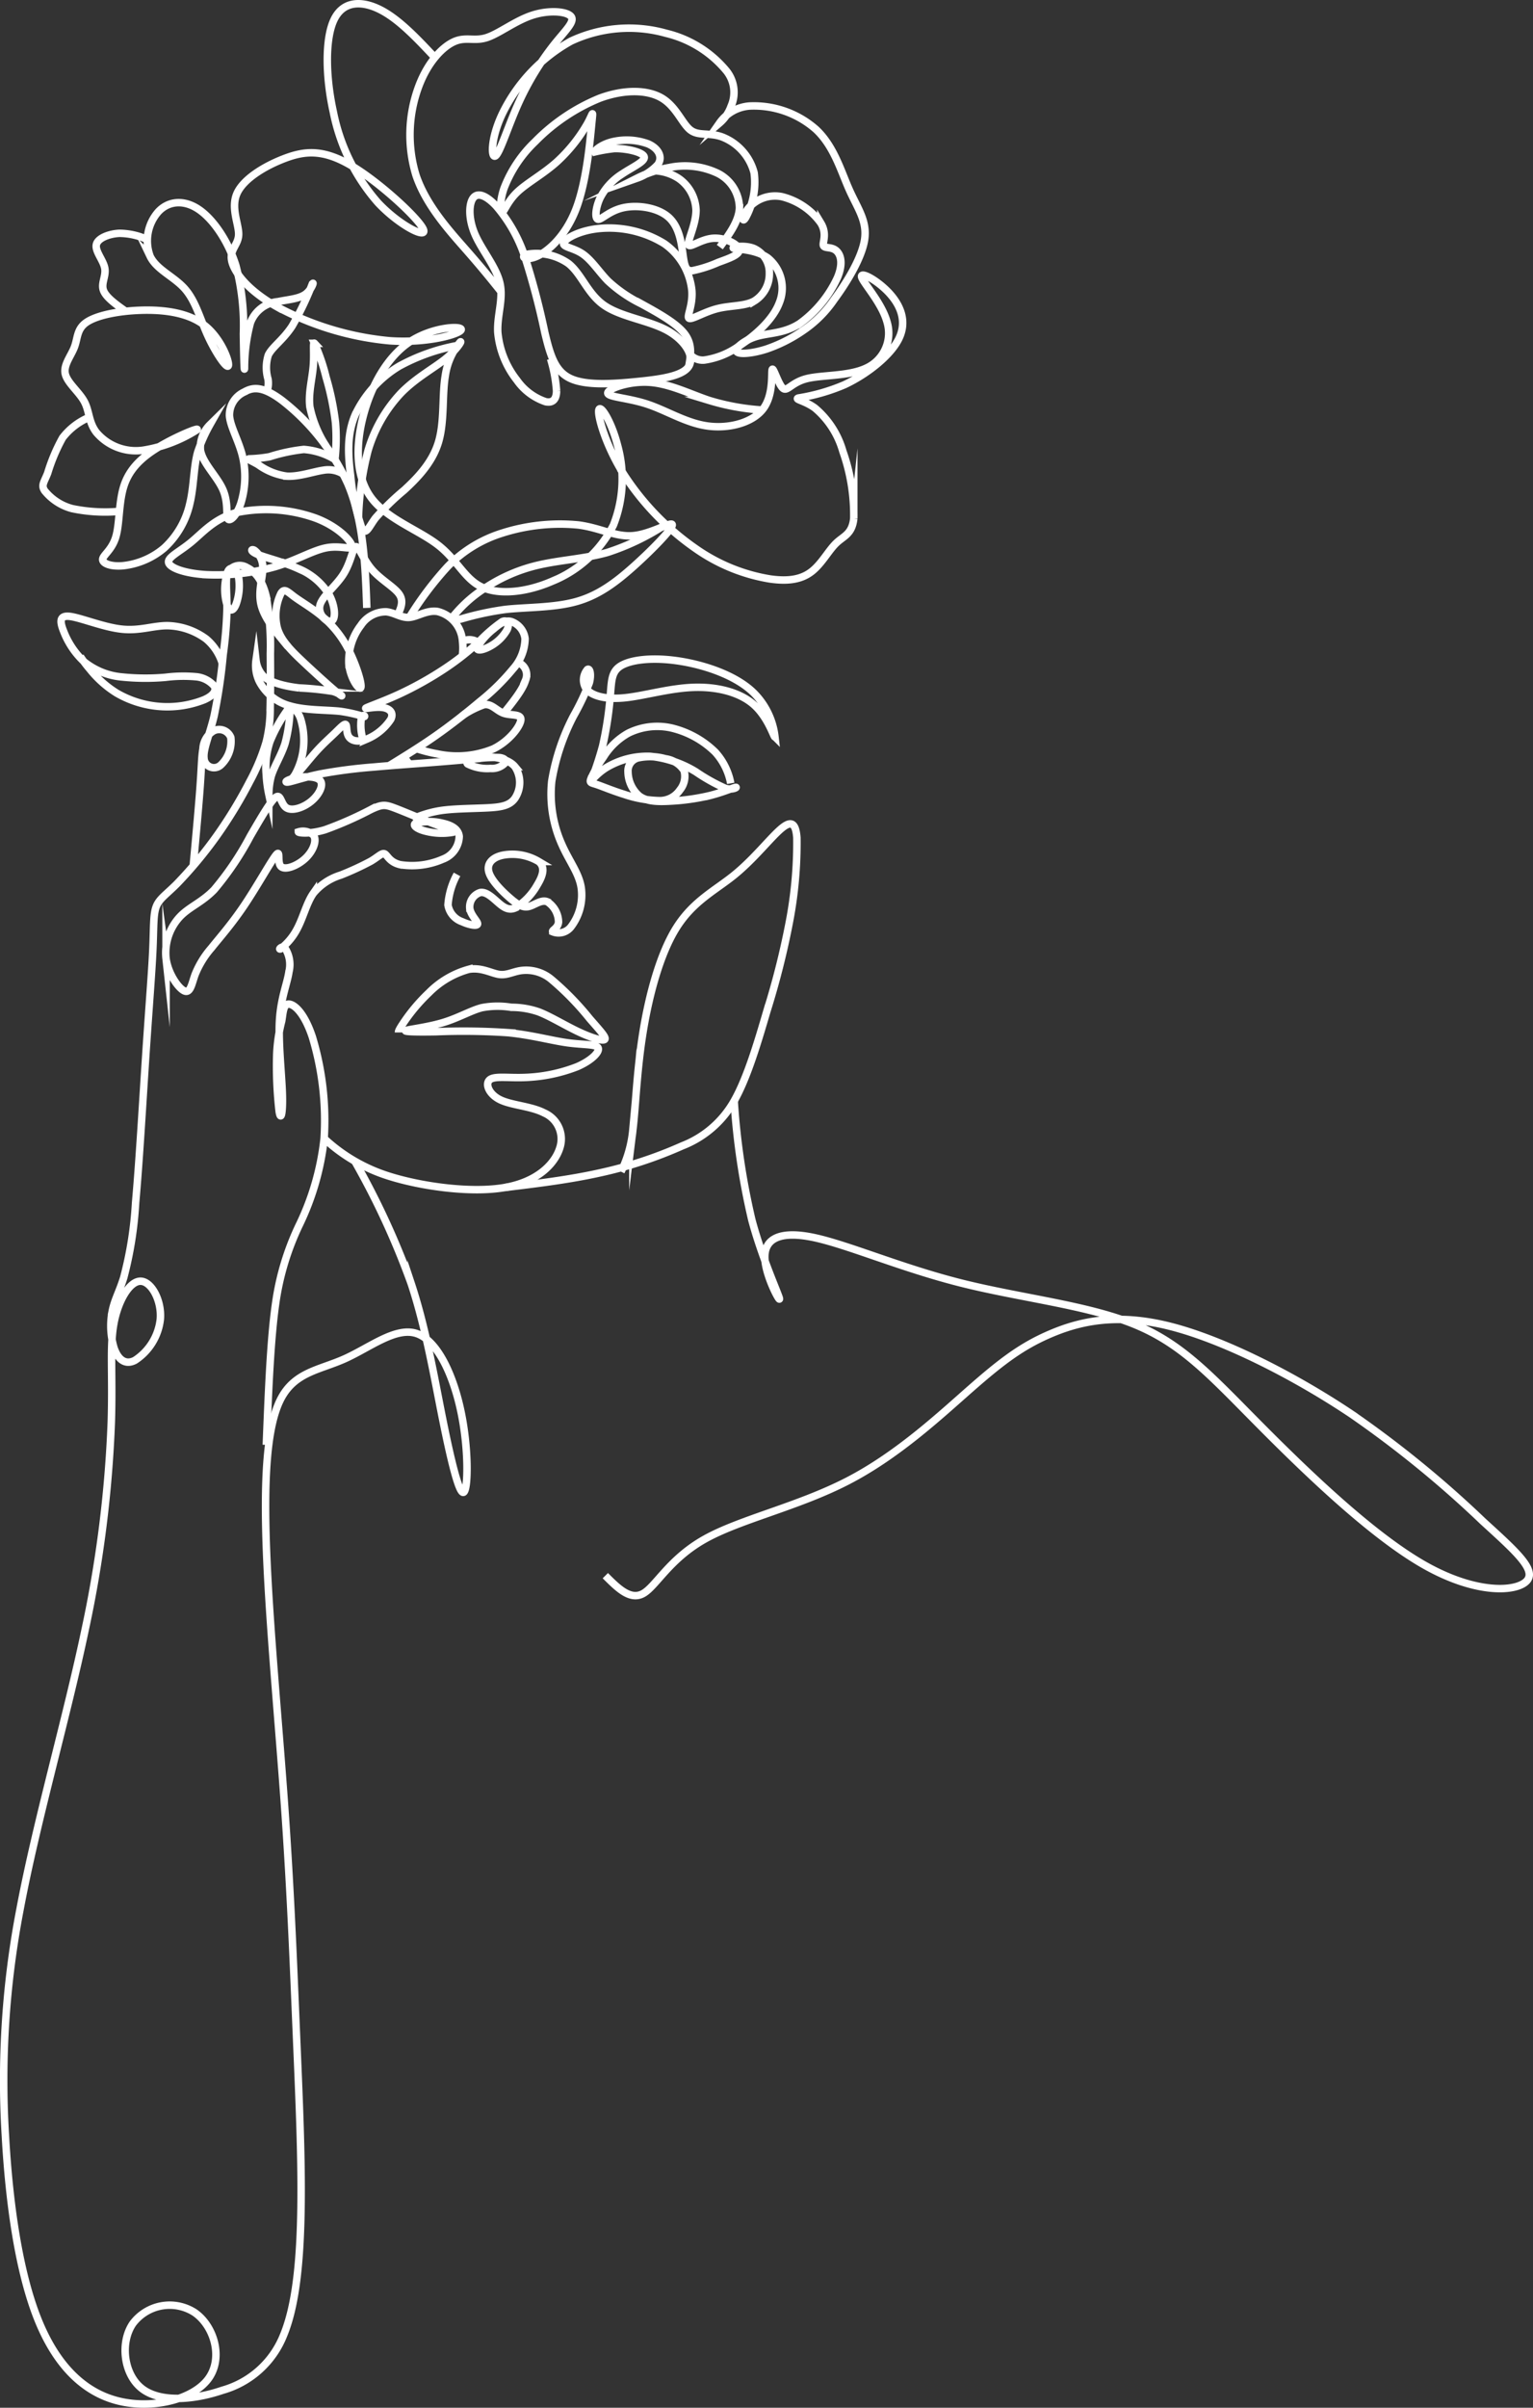 <svg xmlns="http://www.w3.org/2000/svg" viewBox="0 0 205.428 322.407"><rect x="0" y="0" width="205.428" height="322.407" fill="#333333" stroke="none"/><defs><style>.cls-1{fill:none;stroke:#fff;stroke-miterlimit:22.926;}</style></defs><title>Recurso 32</title><g id="Capa_2" data-name="Capa 2"><g id="Capa_2-2" data-name="Capa 2"><path class="cls-1" d="M35.688,193.472c.28-7.101.56-14.201,1.26-19.013a35.691,35.691,0,0,1,3.173-10.464,35.189,35.189,0,0,0,3.313-11.537,38.556,38.556,0,0,0-1.583-13.62c-1.116-3.345-2.508-4.427-3.208-4.38-.7.045-.708,1.222-.898,2.277a21.253,21.253,0,0,0-.658,4.419,52.862,52.862,0,0,0,.327,7.707c.233,1.356.513.142.419-2.522s-.56-6.773-.373-9.762,1.027-4.859,1.26-6.447a4.056,4.056,0,0,0-.56-3.223c-.42-.327-.887.328-.56.141a8.122,8.122,0,0,0,2.24-2.71c.793-1.494,1.26-3.456,2.147-4.718a7.625,7.625,0,0,1,3.64-2.429,37.828,37.828,0,0,0,4.06-1.869c1.027-.607,1.493-1.168,1.866-.981s.653,1.122,2.1,1.448a10.285,10.285,0,0,0,5.694-.747,3.349,3.349,0,0,0,2.191-3.037c-.093-.934-.933-1.494-2.239-1.775a7.572,7.572,0,0,0-3.593,0c-.514.281.234.841,1.54,1.12a8.68,8.68,0,0,0,3.453.094c.279-.186-1.027-.56-2.753-1.215s-3.874-1.588-5.133-2.056-1.633-.466-3.126.234a48.366,48.366,0,0,1-6.16,2.71c-2.053.607-3.546.419-3.546.279a2.104,2.104,0,0,1,2.007.421c.514.655.047,2.056-1.027,3.084-1.073,1.026-2.753,1.68-3.312,1.12s0-2.335-.653-1.541-2.52,4.157-4.246,6.726-3.313,4.344-4.433,5.745a12.388,12.388,0,0,0-2.193,3.597c-.42,1.167-.607,2.476-1.4,2.148-.793-.326-2.193-2.288-2.473-4.344a7.09,7.09,0,0,1,1.82-5.558c1.26-1.354,2.94-1.915,4.619-3.644a40.153,40.153,0,0,0,4.853-7.194c1.493-2.569,2.8-4.811,3.453-5.23.653-.421.653.98,1.4,1.447s2.24,0,3.313-.887,1.726-2.196,1.167-2.803-2.334-.515-3.407-.281-1.446.607-.84.515,2.193-.655,4.247-1.075A67.828,67.828,0,0,1,50.06,102.71c2.613-.234,5.319-.42,7.745-.607s4.573-.374,6.114-.515a15.82,15.82,0,0,1,3.079-.14c.607.094.887.374.701.7a2.412,2.412,0,0,1-1.961.749,5.867,5.867,0,0,1-3.079-.607c-.373-.374.466-.841,1.913-.934s3.501.187,4.433,1.307a3.837,3.837,0,0,1,.047,4.157c-.701,1.075-1.914,1.261-3.734,1.354s-4.245.094-6.018.328a14.244,14.244,0,0,0-4.013,1.168"/><path class="cls-1" d="M25.892,115.97c.374-4.064.747-8.128.934-10.768s.186-3.853.373-4.928a2.973,2.973,0,0,1,1.376-2.384,1.665,1.665,0,0,1,2.357.866,4.348,4.348,0,0,1-1.353,3.689,1.336,1.336,0,0,1-2.24-.935c-.14-1.19.747-3.105,1.353-5.651a73.275,73.275,0,0,0,1.213-8.198,54.741,54.741,0,0,0,.513-6.166c0-1.916-.233-3.971.07-4.859s1.143-.608,1.447.444a7.351,7.351,0,0,1-.303,3.831c-.373.957-.886,1.05-1.213.069a7.21,7.21,0,0,1,.023-4.158,1.834,1.834,0,0,1,2.66-.817c1.05.491,2.03,1.658,2.543,3.736a37.987,37.987,0,0,1,.583,7.824c.023,2.757.023,5.279-.023,7.172a18.246,18.246,0,0,1-.537,4.624,27.243,27.243,0,0,1-2.193,5.278A60.552,60.552,0,0,1,29.089,111.86,55.94,55.94,0,0,1,23.7,118.352c-1.494,1.494-2.38,2.009-2.777,3.083s-.303,2.708-.443,5.792-.513,7.615-.933,13.944S18.66,155.628,18.17,161.048a49.964,49.964,0,0,1-1.587,10.02c-.583,1.892-1.236,2.966-1.54,4.484a10.35,10.35,0,0,0,.233,4.928c.49,1.447,1.423,2.381,2.8,1.682a7.559,7.559,0,0,0,3.407-5.513c.21-2.475-1.19-5.09-2.66-5.09s-3.01,2.615-3.57,5.698-.14,6.633-.338,13.127a160.289,160.289,0,0,1-3.475,27.701C8.979,229.856,4.873,243.963,2.68,255.688A120.824,120.824,0,0,0,.72,285.958c.513,9.203,1.82,18.265,4.34,24.571s6.252,9.856,10.826,10.977,9.986-.187,12.039-2.989.747-7.101-1.866-8.876a6.175,6.175,0,0,0-8.259,1.495c-1.726,2.522-1.26,6.82,1.26,8.735s7.093,1.448,10.779.187a12.429,12.429,0,0,0,8.166-7.38c1.68-4.064,2.24-10.137,2.333-17.19s-.28-15.088-.653-23.917-.747-18.451-1.54-29.616-2.007-23.87-2.414-33.795-.011-17.069,1.856-20.76,5.202-3.928,8.596-5.446c3.394-1.52,6.847-4.324,9.647-3.389s4.946,5.605,5.973,10.604.934,10.323.327,10.65-1.726-4.345-2.846-9.95-2.24-12.146-4.196-18.03a104.61,104.61,0,0,0-7.54-16.343"/><path class="cls-1" d="M38.867,94.53a19.511,19.511,0,0,1-.67,5.025c-.507,1.584-1.44,3.033-1.845,4.354a9.755,9.755,0,0,0-.328,2.47,16.687,16.687,0,0,1-.351-2.712A10.56,10.56,0,0,1,36.18,99.29a20.193,20.193,0,0,1,2.154-3.954c.533-.805.533-.805.796-.622a2.876,2.876,0,0,1,1.144,1.525,9.658,9.658,0,0,1,.38,3.995,9.454,9.454,0,0,1-1.053,3.369c-.38.672-.63.747-.63.747s.25-.074.886-.771c.637-.694,1.661-2.011,2.577-3.019.916-1.009,1.724-1.712,2.416-2.379s1.269-1.302,1.474-1.166c.205.138.038,1.046.405,1.621.367.574,1.267.812,2.474.316a7.175,7.175,0,0,0,3.166-2.635c.446-.905-.177-1.483-1.194-1.592s-2.428.25-2.129.079,2.307-.873,4.379-1.823A46.745,46.745,0,0,0,59.45,89.631a36.191,36.191,0,0,0,4.641-3.61,20.13,20.13,0,0,1,3.202-2.779c.723-.312,1.008.308.667,1.075a5.762,5.762,0,0,1-2.264,2.215c-.951.534-1.88.693-1.756.177a8.958,8.958,0,0,1,2.226-2.504c.922-.797,1.591-1.201,2.377-.964a2.783,2.783,0,0,1,1.819,2.285,6.223,6.223,0,0,1-1.621,4.053A29.704,29.704,0,0,1,64.32,93.918c-1.786,1.505-3.82,3.113-5.883,4.56S54.282,101.214,52.19,102.5"/><path class="cls-1" d="M43.439,152.45a22.646,22.646,0,0,0,8.794,5.076c4.39,1.371,10.969,2.259,15.402,1.488s6.72-3.2,7.373-5.28a3.805,3.805,0,0,0-2.099-4.717c-1.774-.911-4.341-1.005-5.881-1.752s-2.053-2.148-1.4-2.686,2.474-.211,4.759-.304a21.235,21.235,0,0,0,6.977-1.448c1.937-.84,3.057-2.009,2.776-2.523s-1.959-.374-4.129-.677-4.831-1.051-8.003-1.355a88.915,88.915,0,0,0-9.567-.118c-2.706.048-4.433,0-4.037-.163s2.917-.443,4.993-1.074,3.71-1.612,5.179-1.985a11.231,11.231,0,0,1,3.944-.047,11.205,11.205,0,0,1,3.663.607c1.47.561,3.383,1.728,5.133,2.57s3.336,1.354,3.686,1.143-.537-1.143-1.983-2.801a38.019,38.019,0,0,0-5.157-5.28,5.264,5.264,0,0,0-4.175-1.143c-1.074.186-1.82.653-2.848.49-1.026-.163-2.333-.958-4.012-.677a11.992,11.992,0,0,0-5.367,3.152,23.817,23.817,0,0,0-3.453,4.111c-.607.912-.607,1.051-.607,1.191"/><path class="cls-1" d="M67.634,159.013c4.31-.522,8.618-1.042,12.732-1.956a56.559,56.559,0,0,0,11.068-3.626,13.631,13.631,0,0,0,6.952-6.026c1.773-3.129,3.173-7.894,4.387-12.029a106.807,106.807,0,0,0,2.987-11.818,56.138,56.138,0,0,0,1.026-11.398c-.187-2.359-1.026-2.219-2.473-.864s-3.499,3.924-5.996,5.933-5.437,3.457-7.652,6.961c-2.217,3.502-3.711,9.062-4.526,14.2-.817,5.139-.958,9.857-1.33,12.87a16.041,16.041,0,0,1-1.587,5.629"/><path class="cls-1" d="M81.117,210.987c1.68,1.681,3.36,3.363,5.086,2.382s3.5-4.624,8.26-7.287c4.759-2.662,12.504-4.344,19.177-7.801s12.273-8.689,16.424-12.332c4.154-3.643,6.861-5.699,10.687-7.334s8.772-2.849,16.005-1.028,16.752,6.679,24.358,11.772a143.142,143.142,0,0,1,17.592,14.34c4.293,3.924,7.185,6.446,5.926,7.941s-6.673,1.962-13.813-2.102c-7.138-4.064-16.005-12.658-22.35-19.058S158.296,179.876,151.95,177.307s-15.212-3.503-23.192-5.512c-7.978-2.009-15.07-5.092-19.644-6.073s-6.625.141-6.625,2.57,2.053,6.166,1.96,5.605-2.334-5.418-3.701-10.549A96.225,96.225,0,0,1,98.38,147.411"/><path class="cls-1" d="M61.244,117.088a10.056,10.056,0,0,0-1.213,4.087,2.852,2.852,0,0,0,1.89,2.241c.957.445,2.029.631,2.077.304.046-.327-.933-1.167-1.05-2.102a2.022,2.022,0,0,1,1.4-2.103c.77-.141,1.563.607,2.31,1.261.747.656,1.446,1.215,2.402.794A8.526,8.526,0,0,0,72,118.49c.77-1.261,1.096-2.382.186-3.13a6.883,6.883,0,0,0-4.573-.888c-1.517.235-2.402,1.075-2.124,2.219s1.726,2.593,2.8,3.527,1.774,1.354,2.568,1.167,1.679-.98,2.496-.631a3.304,3.304,0,0,1,1.492,2.709c-.07.865-.957,1.098-.77,1.309a2.095,2.095,0,0,0,2.428-.654,7.019,7.019,0,0,0,1.377-5.279c-.304-1.938-1.611-3.527-2.613-5.815a16.482,16.482,0,0,1-1.331-8.432,29.015,29.015,0,0,1,2.917-8.713,34.477,34.477,0,0,0,2.124-4.46c.279-1.052.093-1.986-.257-1.775a2.145,2.145,0,0,0-.209,2.523c.653.957,2.472,1.517,5.062,1.284,2.589-.235,5.949-1.261,9.193-1.401,3.242-.141,6.368.607,8.306,2.359,1.936,1.752,2.683,4.508,2.775,4.251a9.876,9.876,0,0,0-2.823-5.862c-2.357-2.336-6.509-3.737-9.985-4.275s-6.276-.21-7.676.538-1.4,1.915-1.563,3.878A48.147,48.147,0,0,1,80.749,99.92a44.918,44.918,0,0,1-1.446,4.414c-.094.375.513-.654,1.935-1.54a10.664,10.664,0,0,1,5.881-1.519,14.527,14.527,0,0,1,6.136,2.078,25.034,25.034,0,0,0,3.966,2.219c.979.258,1.68-.21,1.331-.14-.351.071-1.751.678-3.43,1.097a29.628,29.628,0,0,1-5.343.748c-1.704.094-3.151.046-4.131-.7a4.363,4.363,0,0,1-1.492-3.224,1.787,1.787,0,0,1,1.469-1.892,7.691,7.691,0,0,1,3.547.141,3.52,3.52,0,0,1,2.496,1.588,2.876,2.876,0,0,1-.56,2.593,3.248,3.248,0,0,1-2.683,1.425,15.566,15.566,0,0,1-4.784-.842c-1.586-.49-2.893-1.05-3.663-1.307s-1.003-.21-.793-.771a17.152,17.152,0,0,1,1.681-2.921,9.183,9.183,0,0,1,3.336-3.199,8.725,8.725,0,0,1,5.833-.677,12.515,12.515,0,0,1,5.81,3.222,8.517,8.517,0,0,1,2.077,4.181"/><path class="cls-1" d="M48.675,99.125a6.49,6.49,0,0,1-.256-2.945c.179-.691.634-.208.347-.22a19.424,19.424,0,0,0-3.199-.716c-1.884-.203-4.621-.107-6.697-.719a6.505,6.505,0,0,1-4.13-3.294,4.909,4.909,0,0,1-.432-2.808,3.698,3.698,0,0,0,1.004,2.135c.98.883,2.972,1.351,4.78,1.559a39.777,39.777,0,0,1,4.509.461c1.076.304,1.603.961.807.337s-2.916-2.531-4.672-4.177-3.146-3.028-3.595-4.749a6.91,6.91,0,0,1,.504-4.531c.461-.756.89-.212,1.81.465s2.333,1.486,3.66,2.585a14.004,14.004,0,0,1,3.593,4.493C47.733,89,48.544,91.601,48.349,92.065c-.194.466-1.393-1.202-1.597-3.074A7.828,7.828,0,0,1,48.367,83.72a4.001,4.001,0,0,1,3.375-1.8c1.092.091,2.017.842,3.112.753s2.357-1.023,3.79-.789a4.397,4.397,0,0,1,3.333,3.982,8.186,8.186,0,0,1-.017,1.962m-7.791,13.447a3.793,3.793,0,0,0,.502.801c.067.082.139.16.215.237m7.233-6.597a12.914,12.914,0,0,1,2.728-1.354c1.058-.178,1.668.806,2.656,1.146s2.354.036,2.291.884c-.061.851-1.552,2.854-3.699,3.89a12.748,12.748,0,0,1-7.492.664,19.633,19.633,0,0,1-2.799-.709"/><path class="cls-1" d="M38.607,86.609c-1.576-1.879-3.152-3.759-3.608-5.583-.456-1.822.207-3.589.208-4.902a2.868,2.868,0,0,0-1.1-2.428c-.44-.258-.657.091.429.544s3.476,1.014,5.405,1.893a8.672,8.672,0,0,1,4.187,3.538c.789,1.462.898,3.188.314,3.486s-1.861-.833-1.579-2.066,2.123-2.569,3.157-4.21,1.264-3.588,1.664-3.677c.401-.087.974,1.685,2.153,3.052C51.016,77.624,52.8,78.587,53.475,79.54s.238,1.895-.197,2.836"/><path class="cls-1" d="M64.246,86.167c-.055-.048-.108-.095-.162-.135a2.069,2.069,0,0,0-2.118-.15m5.527,9.641c1.288-1.601,2.575-3.202,2.933-4.452a1.77,1.77,0,0,0-1.032-2.376.233.233,0,0,0-.029-.008"/><path class="cls-1" d="M49.154,81.401c-.21-5.803-.42-11.608-2.546-16.608a29.716,29.716,0,0,0-8.823-11.18c-2.657-1.984-3.929-1.759-5.052-1.123A3.4,3.4,0,0,0,30.75,55.674c.112,1.498,1.31,3.446,1.796,5.619a12.047,12.047,0,0,1-.299,6.18c-.561,1.612-1.46,2.436-1.721,1.986s.112-2.173-.674-3.934c-.786-1.759-2.731-3.557-2.994-5.28a4.305,4.305,0,0,1,1.272-3.373,20.974,20.974,0,0,0-1.646,3.709c-.561,2.06-.487,4.532-1.048,6.855a11.484,11.484,0,0,1-3.443,5.955,10.21,10.21,0,0,1-5.501,2.361c-1.646.15-2.769-.3-2.731-.861.038-.564,1.235-1.237,1.758-2.998.524-1.759.374-4.607,1.085-6.817.711-2.211,2.283-3.784,4.64-5.207,2.357-1.425,5.501-2.698,5.163-2.323a18.832,18.832,0,0,1-7.184,2.734,6.913,6.913,0,0,1-6.324-2.398c-1.048-1.386-.898-2.809-1.609-4.12s-2.283-2.509-2.545-3.71c-.262-1.198.786-2.396,1.235-3.596.449-1.198.3-2.398,1.609-3.296s4.079-1.498,7.147-1.611c3.068-.112,6.436.264,8.681,2.023,2.245,1.761,3.368,4.907,3.181,5.395-.187.487-1.684-1.686-2.732-3.972-1.048-2.284-1.646-4.682-3.106-6.33s-3.779-2.547-4.64-4.346a5.889,5.889,0,0,1,1.085-5.955c1.347-1.462,3.443-1.687,5.463-.3s3.967,4.382,4.94,7.492a31.567,31.567,0,0,1,1.01,9.141c.038,2.81.112,5.207.149,4.644a23.617,23.617,0,0,1,.786-6.105A4.362,4.362,0,0,1,37.261,40.39c1.459-.3,2.881-.375,3.742-1.048.861-.675,1.16-1.948.786-1.161a40.07,40.07,0,0,1-2.656,5.507c-1.235,1.873-2.657,2.77-3.181,3.857a5.569,5.569,0,0,0-.037,3.223,3.404,3.404,0,0,1-.187,1.759"/><path class="cls-1" d="M19.726,32.071a9.231,9.231,0,0,0-3.715-.83c-1.356.06-2.891.622-3.096,1.502s.916,2.079,1.122,3.147-.505,2.003-.188,2.951c.317.946,1.662,1.901,3.008,2.857"/><path class="cls-1" d="M11.991,55.867a8.778,8.778,0,0,0-3.607,2.759,24.094,24.094,0,0,0-1.993,4.725C5.905,64.587,5.493,64.96,5.98,65.71a7.029,7.029,0,0,0,3.692,2.395,21.579,21.579,0,0,0,6.339.368"/><path class="cls-1" d="M48.038,69.419a40.196,40.196,0,0,1,1.282-9.09,19.121,19.121,0,0,1,4.44-7.723c1.983-2.022,4.378-3.296,5.931-4.55,1.552-1.255,2.264-2.492,1.983-2.266a9.037,9.037,0,0,0-2.002,4.514c-.449,2.602-.075,6.122-.917,8.915-.842,2.79-2.9,4.85-4.584,6.406a34.493,34.493,0,0,0-3.857,3.744c-.863,1.141-1.28,2.375-1.804,1.401a30.155,30.155,0,0,1-1.526-7.077c-.372-2.92-.484-5.578.601-8.126a15.13,15.13,0,0,1,5.875-6.519,25.944,25.944,0,0,1,7.97-2.809"/><path class="cls-1" d="M47.154,73.101c-.075-.62-1.767-2.559-4.839-3.717a19.743,19.743,0,0,0-10.534-.768c-3.012.768-4.586,2.681-6.178,3.992s-3.2,2.025-3.006,2.739,2.192,1.434,4.998,1.604a29.086,29.086,0,0,0,9.315-1.079c2.893-.866,5.063-2.215,6.919-2.536C45.686,73.014,47.228,73.719,47.154,73.101Z"/><path class="cls-1" d="M43.686,59.729a15.076,15.076,0,0,1-2.162-5.249c-.223-1.799.301-3.673.45-5.415s-.074-3.352.169-3.09a25.899,25.899,0,0,1,1.552,4.533A37.053,37.053,0,0,1,44.96,56.612a25.616,25.616,0,0,1-.075,4.894"/><path class="cls-1" d="M45.981,63.476a3.714,3.714,0,0,0-2.621-.516c-1.317.182-3.3.894-4.928.802A8.381,8.381,0,0,1,34.61,62.224c-.923-.543-1.496-.731-1.235-.785a18.047,18.047,0,0,0,2.75-.282,23.459,23.459,0,0,1,4.583-.976,9.373,9.373,0,0,1,4.172,1.337"/><path class="cls-1" d="M58.282,7.705c-2.395-2.547-4.789-5.095-7.259-6.369C48.554.063,46.01.063,44.775,2.61s-1.16,7.641-.112,12.361a26.082,26.082,0,0,0,5.987,12.173c2.919,3.11,6.735,4.982,6.062,3.522s-5.837-6.255-9.654-8.502c-3.817-2.25-6.286-1.95-8.943-.938s-5.5,2.736-6.361,4.683.262,4.12.224,5.506-1.235,1.984-.928,3.5,2.117,3.945,6.048,6.157a39.551,39.551,0,0,0,15.137,4.56c5.156.357,9.419-.917,9.567-1.48s-3.818-.412-6.873,1.61c-3.056,2.024-5.201,5.92-6.253,9.946-1.052,4.028-1.011,8.189,1.109,10.996,2.12,2.811,6.32,4.269,8.906,6.273s3.559,4.551,5.879,5.637,5.987.71,9.43-.789a15.888,15.888,0,0,0,8.194-7.49A16.785,16.785,0,0,0,82.754,59.62c-.823-3.219-2.32-5.543-2.507-4.72-.187.826.936,4.797,3.367,8.653a35.803,35.803,0,0,0,9.804,10.04,24.06,24.06,0,0,0,9.766,3.933c2.619.375,4.341,0,5.65-1.049s2.208-2.773,3.218-3.747c1.01-.972,2.133-1.198,2.357-3.296a25.462,25.462,0,0,0-1.459-8.989,11.779,11.779,0,0,0-3.742-5.806c-1.384-1.011-2.806-1.161-2.207-1.349a25.988,25.988,0,0,0,6.136-1.761c2.919-1.347,6.137-3.82,7.296-6.143s.263-4.494-1.31-6.181c-1.571-1.685-3.816-2.884-3.666-2.133.15.749,2.695,3.445,3.405,6.03a5.138,5.138,0,0,1-2.77,6.181c-2.357,1.123-5.949.9-8.007,1.423s-2.582,1.798-3.18,1.273c-.599-.523-1.272-2.845-1.422-2.508-.15.335.225,3.333-1.198,5.243s-4.64,2.733-7.521,2.321-5.426-2.058-8.045-2.921c-2.619-.861-5.313-.935-5.276-1.498.037-.56,2.806-1.61,5.575-1.424,2.769.188,5.538,1.612,8.045,2.436a31.072,31.072,0,0,0,6.997,1.272"/><path class="cls-1" d="M67.134,39.055c-1.229-1.537-2.458-3.073-4.662-5.583s-5.385-5.993-6.732-10.02a18.592,18.592,0,0,1,.374-11.893c1.235-3.296,3.218-5.319,4.771-5.994,1.553-.672,2.676,0,4.322-.524s3.817-2.248,6.1-2.996,4.677-.524,5.219.168c.543.694-.767,1.855-2.301,3.784A38.122,38.122,0,0,0,69.51,13.75c-1.422,3.13-2.507,6.687-3.106,7.118-.599.432-.711-2.266.936-5.692A22.207,22.207,0,0,1,76.507,5.51,18.325,18.325,0,0,1,89.267,4.46a15.011,15.011,0,0,1,7.989,4.926,4.579,4.579,0,0,1,.711,4.832,5.295,5.295,0,0,1-1.553,2.265,5.389,5.389,0,0,1,4.023-2.285,12.575,12.575,0,0,1,8.906,3.128c2.413,2.248,3.349,5.583,4.471,8.091,1.122,2.51,2.433,4.197,2.04,6.705-.394,2.51-2.489,5.845-4.08,7.999a15.554,15.554,0,0,1-4.097,4.101,19.884,19.884,0,0,1-4.995,2.527c-1.815.58-3.686.768-3.966.319s1.029-1.534,2.694-2.023c1.665-.487,3.686-.373,5.762-1.722a15.691,15.691,0,0,0,5.052-6.162c.842-2.003.393-3.204-.263-3.671-.654-.469-1.515-.205-1.627-.637-.112-.43.524-1.554-.337-2.977a9.143,9.143,0,0,0-5.22-3.54,4.694,4.694,0,0,0-4.49,1.554c-.842,1.012-.879,2.097-.355,1.238a9.841,9.841,0,0,0,1.123-5.994A7.071,7.071,0,0,0,96.769,18.34c-1.74-.637-3.162-.077-4.266-.937-1.104-.862-1.89-3.147-3.854-4.289-1.965-1.144-5.107-1.144-8.288.037a25.662,25.662,0,0,0-8.662,5.826A16.998,16.998,0,0,0,67.526,25.25c-.599,1.779-.486,3.128-.224,3.128s.673-1.349,1.964-2.604c1.291-1.253,3.461-2.414,5.313-4.064a21.111,21.111,0,0,0,4.154-5.188c.767-1.403.767-2.078.543.207s-.674,7.528-2.058,11.182c-1.384,3.651-3.704,5.712-5.257,6.404-1.552.694-2.339.02-1.347-.262A7.475,7.475,0,0,1,76.151,35.27c1.778,1.386,2.563,4.046,4.79,5.601s5.894,2.004,8.382,3.333c2.488,1.332,3.798,3.54,2.975,4.852-.823,1.314-3.779,1.729-7.016,2.045-3.236.319-6.754.541-8.83-.415s-2.713-3.09-3.443-6.144A101.737,101.737,0,0,0,70.333,34.39a20.06,20.06,0,0,0-3.835-6.798c-1.291-1.386-2.451-1.873-3.068-1.105-.617.766-.692,2.79.225,4.906s2.825,4.326,3.33,6.498c.505,2.174-.393,4.308-.281,6.593a12.112,12.112,0,0,0,2.563,6.424,7.698,7.698,0,0,0,3.854,2.885c.992.205,1.441-.356,1.459-1.443a19.428,19.428,0,0,0-.804-4.309"/><path class="cls-1" d="M92.303,49.047c.262-1.497.524-2.996-.636-4.44-1.16-1.441-3.742-2.828-5.707-3.914a18.386,18.386,0,0,1-4.49-3.071c-1.179-1.198-2.189-2.81-3.433-3.644s-2.719-.89-2.494-1.469c.224-.581,2.15-1.685,4.871-1.92A14.061,14.061,0,0,1,89.01,32.622a8.764,8.764,0,0,1,3.704,6.292c.15,2.042-.748,3.503-.374,3.709s2.021-.844,3.779-1.292,3.63-.301,4.94-1.012a4.26,4.26,0,0,0,2.038-3.746,3.527,3.527,0,0,0-2.095-3.315c-1.291-.506-3.087-.169-2.695-.018.395.151,2.975.113,4.621,1.329a5.205,5.205,0,0,1,1.502,5.98c-.859,2.293-3.285,4.402-5.324,5.733a10.548,10.548,0,0,1-4.742,1.934,2.256,2.256,0,0,1-1.947-.818"/><path class="cls-1" d="M96.456,33.088c1.278-1.736,2.557-3.472,2.632-5.251A5.257,5.257,0,0,0,96.235,23.23a10.262,10.262,0,0,0-6.532-.799A15.455,15.455,0,0,0,85.38,23.855a6.867,6.867,0,0,0,2.769-1.817c.711-1.011.075-2.174-1.291-2.772a8.378,8.378,0,0,0-4.926-.252c-1.464.388-2.299,1.198-2.224,1.331a20.95,20.95,0,0,1,2.636-.451c1.577-.031,3.748.457,3.972,1.075.225.617-1.497,1.366-2.881,2.284a8.222,8.222,0,0,0-3.026,3.272c-.593,1.269-.733,2.72-.284,2.832s1.486-1.113,3.389-1.538S88.187,27.769,89.67,29.16s1.681,3.798,1.891,5.232c.211,1.437.435,1.902,1.196,1.861a16.896,16.896,0,0,0,3.477-1.115c1.415-.523,2.944-1.021,2.813-1.733s-1.922-1.638-3.549-1.495-3.088,1.356-3.238.849,1.012-2.728,1.013-4.607a5.412,5.412,0,0,0-2.3-4.24,6.316,6.316,0,0,0-3.386-1.049"/><path class="cls-1" d="M54.844,82.688a44.852,44.852,0,0,1,5.119-6.797A17.329,17.329,0,0,1,67.338,71.37,25.513,25.513,0,0,1,77.51,70.297c3.009.397,5.016,1.659,7.395,1.424,2.38-.233,5.134-1.962,5.18-1.447.048.513-2.613,3.27-5.11,5.511s-4.829,3.97-7.816,4.788-6.625.724-9.438,1.033a39.484,39.484,0,0,0-5.904,1.267c-1.105.243-1.327.018-.721-.772a17.677,17.677,0,0,1,3.938-3.388,21.838,21.838,0,0,1,7.142-3.056c2.885-.666,6.29-.853,9.216-1.68a32.065,32.065,0,0,0,7.814-3.761"/><path class="cls-1" d="M29.779,88.801a6.921,6.921,0,0,0-2.148-3.238A9.091,9.091,0,0,0,22.48,83.78c-1.913-.024-3.733.725-6.159.467S10.86,82.73,9.39,82.543s-1.377.701-.864,1.985a10.983,10.983,0,0,0,2.777,4.11A9.395,9.395,0,0,0,16.32,90.648a30.933,30.933,0,0,0,5.856.047,19.029,19.029,0,0,1,4.041-.081,3.648,3.648,0,0,1,2.489,1.252c.326.585-.058,1.259-1.346,1.83a13.382,13.382,0,0,1-5.675.922A13.573,13.573,0,0,1,15.62,92.796a14.187,14.187,0,0,1-3.569-3.177,16.39,16.39,0,0,1-1.284-1.705"/></g></g></svg>